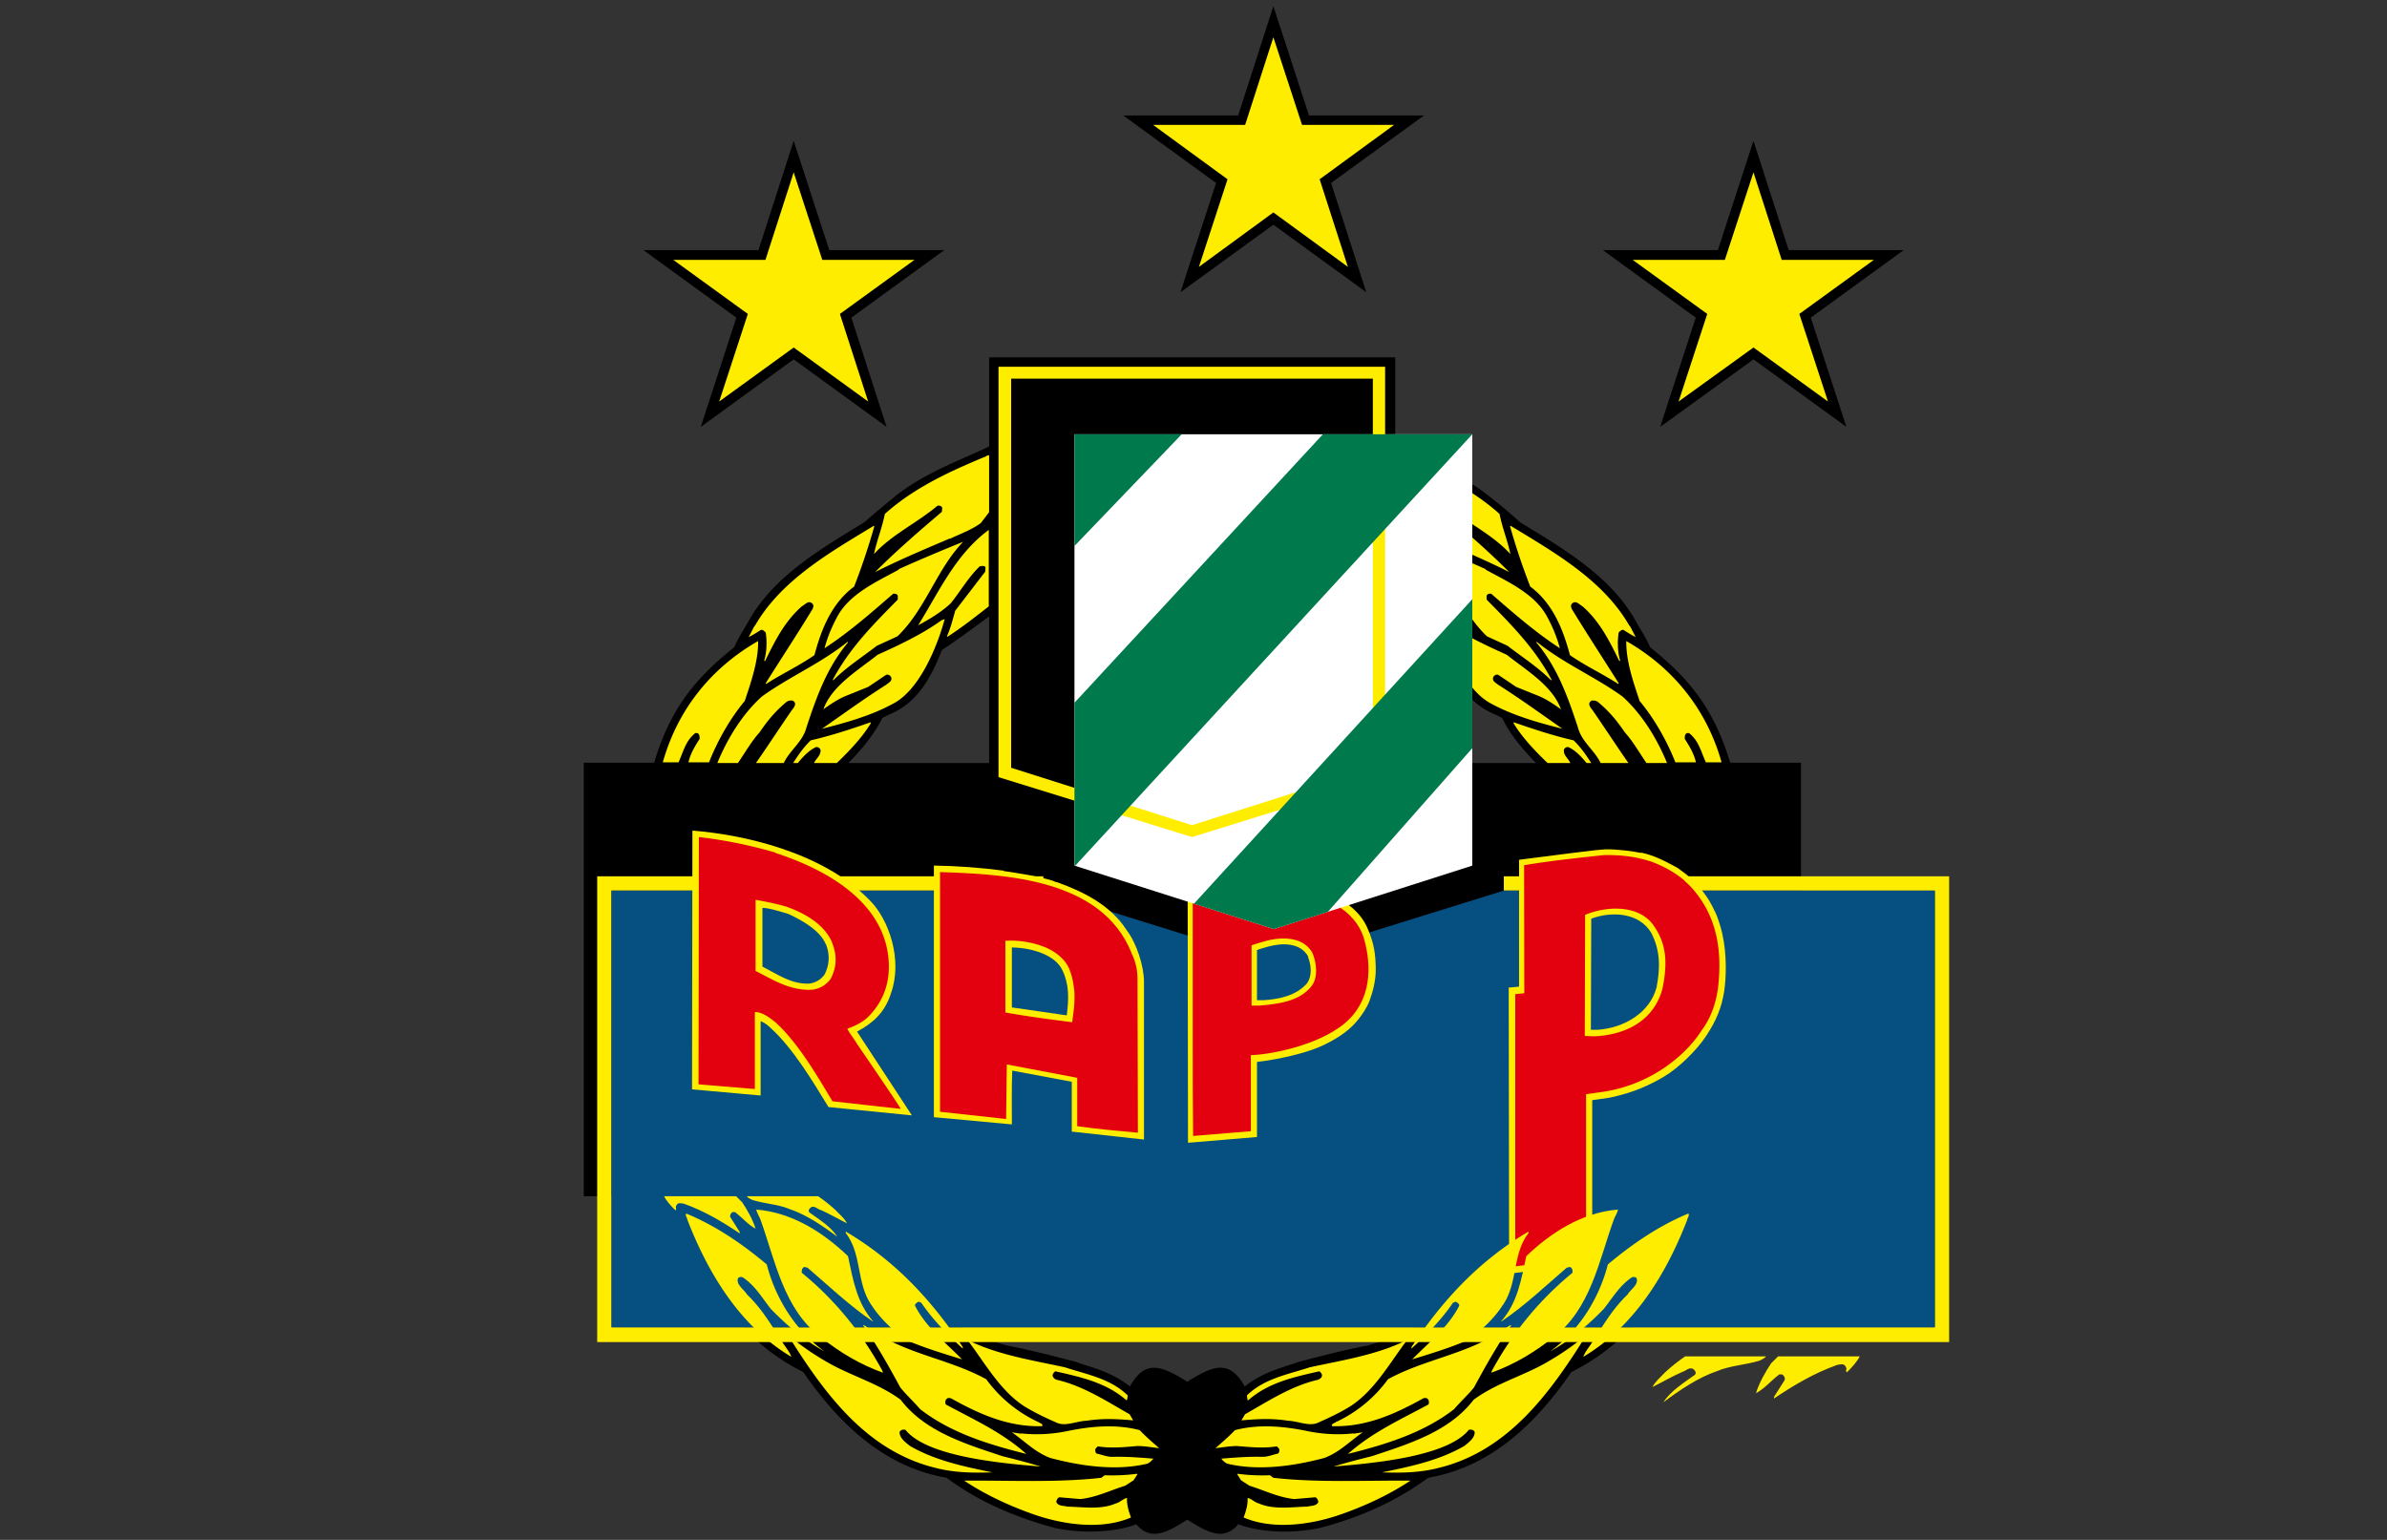 <svg xmlns="http://www.w3.org/2000/svg" width="781" height="503.856" viewBox="0 0 206.64 133.312"><rect x="0" y="0" width="206.64" height="133.312" fill="#333333" stroke="none"/><path style="clip-rule:evenodd;fill:#000;fill-rule:evenodd;stroke-width:.003;image-rendering:optimizeQuality;shape-rendering:geometricPrecision;text-rendering:geometricPrecision" d="M242.996 177.022c-1.374-4.498-3.374-7.154-6.938-9.998-.312-.78-.812-1.469-1.217-2.22-2.156-3.905-6.252-6.281-10.033-8.594a42.741 42.741 0 0 0-2.561-2.156c-2.437-2-5.405-3.061-8.25-4.406v-7.72H178.84v7.72c-2.873 1.345-5.81 2.406-8.25 4.406-.872.72-1.748 1.436-2.56 2.156-3.781 2.313-7.877 4.689-10.033 8.594-.437.751-.905 1.468-1.217 2.22-3.564 2.844-5.594 5.5-6.938 9.998h-6.093v37.531h6.112c.656 1.032 1.574 1.844 2.418 2.688 2.125 5.189 5.157 9.906 10.47 12.531 2.905 4.22 6.81 8.189 12.406 9.157 2.749 2.061 5.998 3.437 9.374 4.345 3 .624 5.704.211 7.048-.32 1.294 1.516 2.726.666 4.422-.4 1.693 1.066 3.124 1.916 4.418.397v.003c1.344.532 4.08.945 7.049.32 3.376-.876 6.593-2.283 9.377-4.344 5.625-.969 9.498-4.937 12.406-9.158 5.31-2.624 8.342-7.342 10.467-12.53.844-.844 1.762-1.656 2.418-2.688h6.988v-37.531zm-46.998 53.594c2.227-1.402 3.632-1.974 4.969.408.936-.752 2.156-1.313 3.185-1.625.471-.188 1-.315 1.469-.5 1.812-.47 3.94-1.032 5.937-1.408 1.751-.468 2.72-.936 4.188-1.656 2.313-3.125 4.937-5.905 8.189-8.03.656-1.312 1.587-2.283 2.712-3.252h-61.301c1.124.969 2.058 1.94 2.714 3.252 3.25 2.125 5.874 4.905 8.187 8.03 1.468.72 2.436 1.188 4.188 1.656 1.968.376 4.125.937 5.937 1.408.437.185.969.312 1.469.5 1.031.312 2.249.873 3.188 1.625 1.286-2.292 2.617-1.887 4.969-.408zm18-66.249c1.312.937 2.656 1.969 4.092 2.905.876 2.252 2.061 4.564 4.533 5.565l.624.312c.688 1.436 1.844 2.78 2.937 3.905h-12.187v-12.655zm-35.159 0c-1.312.937-2.656 1.969-4.093 2.905-.875 2.252-2.06 4.564-4.53 5.565l-.626.312c-.688 1.436-1.845 2.78-2.937 3.905h12.186v-12.655z" transform="translate(-93.212 -110.993)"/><path style="clip-rule:evenodd;fill:#ffed00;fill-rule:evenodd;image-rendering:optimizeQuality;shape-rendering:geometricPrecision;text-rendering:geometricPrecision" transform="translate(50.57 .511) scale(.003)" d="M13250 25531H790v12602h38185V25531H26538v-413h12850v13441H376V25118h12874z"/><path style="clip-rule:evenodd;fill:#064f81;fill-rule:evenodd;image-rendering:optimizeQuality;shape-rendering:geometricPrecision;text-rendering:geometricPrecision" transform="translate(50.57 .511) scale(.003)" d="M790 38133V25531h12460l6638 2067 6650-2067h12437v12602z"/><path style="clip-rule:evenodd;fill:#ffed00;fill-rule:evenodd;stroke-width:.003;image-rendering:optimizeQuality;shape-rendering:geometricPrecision;text-rendering:geometricPrecision" d="M151.685 215.773c.156-.124-.063-.251.093-.437.124-.283.468-.156.656-.127 1.749.628 3.28 1.532 4.813 2.564v-.124l-.812-1.283c-.064-.188.06-.344.187-.437h.217c.627.468 1.128 1.093 1.784 1.437-.252-.812-.72-1.625-1.157-2.28l-.531-.533H150.7c.167.37.68.942.984 1.22zm18.656-18.783c-.532 1.688-1.595 2.596-2.937 3.313l4.75 7.252-7.221-.72c-1.373-2.249-3.061-5.061-4.937-6.78-.28-.281-.593-.533-.937-.657v6.437l-5.937-.532.032-22.404c4.373.344 11.25 1.844 15.311 5.998 1.72 1.688 2.908 5.22 1.876 8.093zm64.937-12.186c1.156.251 1.968.688 2.968 1.22.22.092 1.532 1.06 2.032 1.687.405.5.405.561.625.842.375.5.751 1.315.907 1.656.156.407.342.94.5 1.627.405 1.78.342 3.813.156 5.03-.22 1.312-.627 2.408-1.532 3.78-.812 1.252-2.407 2.813-3.688 3.565-1.28.749-2.625 1.376-4.688 1.812-2.593.344-5.218.812-7.842 1.093v-21.688c2.5-.312 6.593-.873 7.5-.905.905-.032 2.498.188 3.062.312z" transform="translate(-93.212 -110.993)"/><path style="clip-rule:evenodd;fill:#ffed00;fill-rule:evenodd;image-rendering:optimizeQuality;shape-rendering:geometricPrecision;text-rendering:geometricPrecision" transform="translate(50.57 .511) scale(.003)" d="m26679 28330 2410-236v8185l-2398 307z"/><path style="clip-rule:evenodd;fill:#ffed00;fill-rule:evenodd;stroke-width:.003;image-rendering:optimizeQuality;shape-rendering:geometricPrecision;text-rendering:geometricPrecision" d="M180.09 186.399c1.406.217 2.782.405 4.158.812.156.03.248.125.436.156h.032c2.28.813 4.656 2 6.03 4.157.844 1.093 1.5 3.093 1.5 4.469v13.655l-6.25-.688v-4.313l-5.156-.968c-.061 1.564-.032 3.125-.032 4.657l-6.75-.625v-21.783c2.064.032 4.096.188 6.033.44zm31.5 4.937c.595 1.373.687 2.25.72 3.437.031 1.188-.313 2.217-.533 2.844-.22.625-.812 1.469-1.156 1.845-.749.873-1.873 1.592-3.156 2.156-1.28.56-3.562 1.093-5.437 1.312v6.498l-5.97.5-.031-21.343c2.22-.593 4.656-.937 6.596-.969 1.968-.032 3.249.032 5.093.595 1.561.469 3.186 1.53 3.874 3.125z" transform="translate(-93.212 -110.993)"/><path style="clip-rule:evenodd;fill:#e3000f;fill-rule:evenodd;stroke-width:.003;image-rendering:optimizeQuality;shape-rendering:geometricPrecision;text-rendering:geometricPrecision" d="M160.34 184.835c4.032 1.313 8.937 3.876 9.718 8.594.344 2.125-.156 4.061-1.685 5.593-.471.469-1.188.813-1.813 1.032.249.468.561.844.844 1.312.405.593 3.561 5.189 3.781 5.626l-5.908-.657c-1.405-2.344-2.969-5.032-4.905-6.813-.469-.375-1.157-.936-1.813-.905v6.655l-4.876-.405.032-21.407a40.447 40.447 0 0 1 6.625 1.344zm78.687 2.405c.188.157.344.315.563.532 2.313 2.532 2.72 5.594 2.345 8.782-.188 1.344-.625 2.564-1.376 3.593-1.688 2.627-4.906 4.844-8.626 5.376l-6.657.937h-.092l-.032-20.561c2.22-.376 4.564-.627 6.908-.876 1.53-.032 2.874.156 4.093.561 1.032.376 2 .908 2.874 1.627z" transform="translate(-93.212 -110.993)"/><path style="clip-rule:evenodd;fill:#e3000f;fill-rule:evenodd;image-rendering:optimizeQuality;shape-rendering:geometricPrecision;text-rendering:geometricPrecision" transform="translate(50.57 .511) scale(.003)" d="m26868 28519 2044-224v7819l-2044 259z"/><path style="clip-rule:evenodd;fill:#e3000f;fill-rule:evenodd;stroke-width:.003;image-rendering:optimizeQuality;shape-rendering:geometricPrecision;text-rendering:geometricPrecision" d="M191.153 193.493c.376.717.532 1.529.532 2.217l.032 13.345c-1.752-.158-3.5-.315-5.252-.563v-4.189l-6.094-1.156-.063 4.72-5.718-.624v-20.751c5.625.188 13.97.563 16.563 6.969zm20.124-1.283c.72 2.468.657 5.44-1.656 7.376-2.5 2.061-6.842 2.749-8.125 2.749v6.593h-.03l-4.968.408c-.032-2.752-.032-5.406-.032-7.877v-12.435l.032-.096c2.841-.624 5.81-1 8.781-.748 2.469.312 5.218 1.5 5.998 4.03z" transform="translate(-93.212 -110.993)"/><path style="clip-rule:evenodd;fill:#ffed00;fill-rule:evenodd;stroke-width:.003;image-rendering:optimizeQuality;shape-rendering:geometricPrecision;text-rendering:geometricPrecision" d="M165.248 192.617c.468 1.156.373 2.156-.127 3.124-.373.5-.937.876-1.625.937-1.905.095-3.373-.873-4.873-1.624v-6.157c.06 0 1.656.283 2.685.595 1.564.56 3.252 1.5 3.94 3.093zm20.78 6.874c-1.937-.25-3.876-.5-5.781-.844v-6.218h.28a8.033 8.033 0 0 1 3.22.593c.937.407 1.75 1.095 2.062 1.939.25.624.344 1.28.407 1.873.06.94-.063 1.752-.188 2.657zm20.812-5.97c.344.845.5 2.096-.092 2.845-1.032 1.312-2.784 1.532-4.5 1.688h-.689v-5.218c.344-.127.876-.283 1.22-.375 1.373-.376 3.28-.408 4.061 1.06zm30.282 3.096c-.812 2.969-3.5 4-5.906 4.093l-.812-.031.03-10.499h.03c2.001-.812 4.814-.844 6.002 1.093 1.06 1.563 1.092 3.28.656 5.344z" transform="translate(-93.212 -110.993)"/><path style="clip-rule:evenodd;fill:#064f81;fill-rule:evenodd;stroke-width:.003;image-rendering:optimizeQuality;shape-rendering:geometricPrecision;text-rendering:geometricPrecision" d="M206.435 193.805c.28.717.405 1.656-.095 2.344-.936 1.03-2.312 1.341-3.749 1.437h-.563v-4.345c.312-.124.72-.22 1.031-.312 1.157-.312 2.72-.344 3.406.876zm29.718-2.064c.813 1.564.781 3.064.469 4.72-.564 2.186-2.781 3.53-5.125 3.686h-.564l.032-9.623c1.78-.656 4.125-.532 5.188 1.217zm-50.593 7.157-4.752-.688v-5.188h.159c1.717.063 3.624.687 4.217 1.97.593 1.25.564 2.438.376 3.906zm-20.844-6.157c.373.94.28 1.844-.124 2.625-.315.439-.783.72-1.344.783-1.564.06-2.784-.844-4.033-1.471v-5.093c.688.031 1.564.344 2.25.531 1 .469 2.687 1.345 3.22 2.593z" transform="translate(-93.212 -110.993)"/><path style="clip-rule:evenodd;fill:#ffed00;fill-rule:evenodd;stroke-width:.003;image-rendering:optimizeQuality;shape-rendering:geometricPrecision;text-rendering:geometricPrecision" d="M178.59 150.492c-3.092 1.281-6.249 2.718-8.78 4.998-.22 1.16-.72 2.376-.937 3.472 1.529-1.688 3.717-2.688 5.498-4.189.156-.031.407.032.407.22l-.032.312c-2.093 1.78-3.937 3.374-5.78 5.218 2.031-1.032 4.188-1.937 6.312-2.844.064-.061.22-.032.344-.125.812-.376 1.749-.72 2.5-1.28l.717-.94v-4.937l-.248.064zm-20.063 14.688-.5.968c.376-.188.72-.405 1.064-.625.188-.031.312.157.405.22.127.78.095 1.685-.125 2.437l.064.06c.844-1.716 1.685-3.436 3.186-4.749.283-.156.595-.56.907-.248.156.156.093.312.032.468-1.312 2.156-2.752 4.345-4.064 6.437l.032.064c1.407-.908 2.844-1.564 4.188-2.5.593-2.22 1.468-4.47 3.437-5.938a56.97 56.97 0 0 0 1.749-5.22l-.061-.032c-3.813 2.313-8.033 4.72-10.282 8.658zm14.187-.064c.94-.5 2.032-1.156 2.813-1.905.876-1.095 1.5-2.22 2.5-3.188.188-.032.469-.093.5.124l-.031.344-2.593 3.376c-.22.78-.405 1.532-.72 2.217l.063.032c1.252-.812 2.437-1.749 3.564-2.625v-6.625c-2.876 2.125-4.283 5.313-6.125 8.282zm-1.685-4.813c-1.94 1.064-4.284 2.096-5.345 4.096-.436.812-.844 1.749-1.092 2.717 2.185-1.436 4.03-3.061 5.937-4.717.185-.032.373.032.405.188v.312c-2.125 2.156-4.157 4.185-5.625 6.937l.031.061c1.157-1.156 2.533-2.03 3.781-2.998l1.781-.815c2.44-2.341 3.376-5.78 5.689-8.186-1.781.72-3.72 1.532-5.594 2.376z" transform="translate(-93.212 -110.993)"/><path style="clip-rule:evenodd;fill:#ffed00;fill-rule:evenodd;stroke-width:.003;image-rendering:optimizeQuality;shape-rendering:geometricPrecision;text-rendering:geometricPrecision" d="M174.778 164.648c-1.72 1.251-3.656 2.156-5.593 3.032-1.688 1.344-3.969 2.688-4.689 4.717.657-.468 1.344-.936 2.093-1.217l1.784-.72 1.529-1.031c.188-.093.344.031.44.156.155.375-.189.5-.408.688-1.874 1.188-3.686 2.5-5.562 3.812 2.093-.531 4.218-1.124 6.125-2.156 2.28-1.156 3.813-4.845 4.5-7.342l-.219.092zm-22.828 12.345c.405-.876.608-1.876 1.452-2.532.376-.063.376.28.376.5-.407.625-.812 1.312-.968 2.032h1.78c.75-1.908 1.845-3.813 3.093-5.313.532-1.595 1.188-3.468 1.157-5.188-4.157 2.376-6.999 6.032-8.25 10.501zm7.202-5.688c-1.686 1.532-2.969 3.624-3.842 5.749h1.78c.625-.905 1.189-1.905 1.877-2.656.656-.969 1.341-1.813 2.28-2.593.156-.156.405-.188.593-.156.468.28 0 .687-.156.936-1.032 1.5-2.032 3.032-3.032 4.469h2.407c.532-1.125 1.657-1.844 1.969-3.093.876-2.656 1.78-5.188 3.593-7.345l-.032-.06c-2.312 1.873-5.061 3.029-7.437 4.749zm4.252 3.78c-.596.564-1.096 1.281-1.532 1.969h.407c.405-.5.937-1.093 1.561-1.376.188-.06.408.127.408.283 0 .469-.408.717-.564 1.093h1.969c1.063-1.032 2.156-2.156 2.937-3.437v-.095c-1.718.595-3.406 1.156-5.186 1.564zm50.842-24.593c3.093 1.281 6.25 2.718 8.781 4.998.22 1.16.72 2.376.937 3.472-1.53-1.688-3.717-2.688-5.498-4.189-.156-.031-.407.032-.407.22l.031.312c2.093 1.78 3.937 3.374 5.782 5.218-2.032-1.032-4.189-1.937-6.313-2.844-.061-.061-.22-.032-.344-.125-.813-.376-1.75-.72-2.5-1.28l-.718-.94v-4.937l.249.064zm20.064 14.688.5.968c-.376-.188-.72-.405-1.064-.625-.188-.031-.312.157-.405.22-.124.78-.095 1.685.124 2.437l-.063.06c-.844-1.716-1.686-3.436-3.186-4.749-.283-.156-.595-.56-.907-.248-.156.156-.093.312-.032.468 1.312 2.156 2.752 4.345 4.064 6.437l-.032.064c-1.407-.908-2.844-1.564-4.188-2.5-.593-2.22-1.469-4.47-3.437-5.938a56.97 56.97 0 0 1-1.749-5.22l.06-.032c3.814 2.313 8.034 4.72 10.283 8.658zm-14.22-.064c-.936-.5-2.031-1.156-2.812-1.905-.876-1.095-1.5-2.22-2.5-3.188-.188-.032-.469-.093-.5.124l.032.344 2.592 3.376c.22.78.408 1.532.72 2.217l-.063.032c-1.25-.812-2.437-1.749-3.562-2.625v-6.625c2.874 2.125 4.281 5.313 6.125 8.282zm1.718-4.813c1.94 1.064 4.283 2.096 5.344 4.096.44.812.844 1.749 1.096 2.717-2.188-1.436-4.033-3.061-5.94-4.717-.185-.032-.373.032-.405.188v.312c2.125 2.156 4.157 4.185 5.625 6.937l-.032.061c-1.156-1.156-2.532-2.03-3.78-2.998l-1.781-.815c-2.44-2.341-3.376-5.78-5.689-8.186 1.78.72 3.72 1.532 5.593 2.376z" transform="translate(-93.212 -110.993)"/><path style="clip-rule:evenodd;fill:#ffed00;fill-rule:evenodd;stroke-width:.003;image-rendering:optimizeQuality;shape-rendering:geometricPrecision;text-rendering:geometricPrecision" d="M218.059 164.648c1.72 1.251 3.656 2.156 5.593 3.032 1.688 1.344 3.969 2.688 4.688 4.717-.656-.468-1.344-.936-2.093-1.217l-1.783-.72-1.53-1.031c-.187-.093-.343.031-.438.156-.156.375.188.5.407.688 1.876 1.188 3.688 2.5 5.562 3.812-2.093-.531-4.218-1.124-6.125-2.156-2.281-1.156-3.813-4.845-4.501-7.342l.22.092zm22.831 12.345c-.408-.876-.612-1.876-1.456-2.532-.375-.063-.375.28-.375.5.407.625.812 1.312.968 2.032h-1.78c-.75-1.908-1.845-3.813-3.094-5.313-.532-1.595-1.188-3.468-1.156-5.188 4.157 2.376 6.998 6.032 8.25 10.501zm-7.205-5.688c1.685 1.532 2.968 3.624 3.842 5.749h-1.781c-.624-.905-1.188-1.905-1.873-2.656-.656-.969-1.344-1.813-2.284-2.593-.156-.156-.404-.188-.592-.156-.469.28 0 .687.156.936 1.032 1.5 2.032 3.032 3.032 4.469h-2.408c-.532-1.125-1.656-1.844-1.968-3.093-.876-2.656-1.78-5.188-3.593-7.345l.031-.06c2.313 1.873 5.062 3.029 7.438 4.749zm-4.252 3.78c.595.564 1.095 1.281 1.532 1.969h-.405c-.407-.5-.94-1.093-1.564-1.376-.187-.06-.407.127-.407.283 0 .469.407.717.564 1.093h-1.969c-1.064-1.032-2.156-2.156-2.937-3.437v-.095c1.717.595 3.405 1.156 5.186 1.564zm-71.57 39.468c.096.156.294.22.45.313 1.061.343 2.25.375 3.28.814 1.47.498 2.874 1.469 4.094 2.374-.532-.844-1.532-1.469-2.405-2.093-.095-.095-.064-.251.03-.344.311-.376.655.063.938.124.78.344 1.53.78 2.281 1.157-.251-.469-.595-.72-.968-1.125a13.875 13.875 0 0 0-1.532-1.22z" transform="translate(-93.212 -110.993)"/><g style="clip-rule:evenodd;fill-rule:evenodd;image-rendering:optimizeQuality;shape-rendering:geometricPrecision;text-rendering:geometricPrecision"><path style="fill:#ffed00" d="M36436 39433c-59-48 24-95-35-166-47-106-177-59-248-47-661 236-1240 579-1819 968v-47l307-484c24-71-23-130-71-165h-82c-237 177-426 413-674 543 95-307 272-614 437-862l201-201h2356c-63 140-257 355-372 461zm-2335-461c-36 59-111 83-170 118-401 130-850 142-1240 307-555 189-1086 555-1547 898 201-319 579-555 909-792 36-35 24-94-11-129-118-142-248 23-355 47-295 130-578 295-862 437 95-177 225-272 366-425 177-166 390-331 579-461z" transform="translate(50.57 .511) scale(.003)"/></g><path style="clip-rule:evenodd;fill:#ffed00;fill-rule:evenodd;stroke-width:.003;image-rendering:optimizeQuality;shape-rendering:geometricPrecision;text-rendering:geometricPrecision" d="M233.277 215.741c-.06.28-.28.596-.375.876-1.28 3.561-2 7.718-5.218 10.155-1.656 1.312-3.376 2.344-5.376 3.064l.063-.188c1.75-3.218 4.033-6.062 6.97-8.47.031-.187-.032-.436-.22-.5l-.28.064c-1.781 1.532-3.657 3.312-5.657 4.657h-.032c1.44-1.625 1.751-3.625 2.188-5.657 2.125-2.032 4.813-3.781 7.937-4.032zm-74.593 0c.063.28.283.596.375.876 1.28 3.561 2 7.718 5.218 10.155 1.656 1.312 3.376 2.344 5.376 3.064l-.063-.188c-1.75-3.218-4.03-6.062-6.97-8.47-.029-.187.032-.436.22-.5l.28.064c1.784 1.532 3.657 3.312 5.657 4.657h.032c-1.437-1.625-1.749-3.625-2.188-5.657-2.125-2.032-4.813-3.781-7.937-4.032z" transform="translate(-93.212 -110.993)"/><path style="clip-rule:evenodd;fill:#ffed00;fill-rule:evenodd;stroke-width:.003;image-rendering:optimizeQuality;shape-rendering:geometricPrecision;text-rendering:geometricPrecision" d="M239.278 216.585c-1.78 4.593-4.5 9.187-9.001 11.875.156-.469.532-.844.812-1.344.908-1.373 1.72-2.813 3.032-4.062.22-.407.937-.812.78-1.375-.092-.157-.28-.157-.436-.093-1.092.749-1.656 1.78-2.436 2.749-1.376 1.408-2.908 2.72-4.625 3.656 2.5-1.78 4.249-4.593 4.998-7.53 2.127-1.783 4.408-3.344 6.969-4.407.127.187-.093.375-.093.531zm-86.563 0c1.783 4.593 4.5 9.187 9 11.875-.155-.469-.531-.844-.812-1.344-.907-1.373-1.72-2.813-3.032-4.062-.22-.407-.936-.812-.78-1.375.092-.157.28-.157.436-.093 1.096.749 1.657 1.78 2.437 2.749 1.376 1.408 2.908 2.72 4.628 3.656-2.5-1.78-4.252-4.593-5.001-7.53-2.125-1.783-4.408-3.344-6.97-4.407-.123.187.094.375.094.531zm72.845 1.125c-1.469 1.876-.908 4.376-2.281 6.313-.752 1.156-1.876 2.188-2.94 2.968-1.592.688-3.249 1.188-4.873 1.688 1.436-1.468 3.093-2.749 4.061-4.625.064-.187-.188-.28-.28-.375l-.252.095c-.997 1.469-2.249 2.75-3.593 3.969v-.127c2.688-4.062 5.845-7.47 10.126-9.999v.093zm-59.156 0c1.468 1.876.905 4.376 2.28 6.313.75 1.156 1.874 2.188 2.938 2.968 1.592.688 3.249 1.188 4.876 1.688-1.44-1.468-3.096-2.749-4.064-4.625-.064-.187.188-.28.28-.375l.252.095c1 1.469 2.249 2.75 3.593 3.969v-.127c-2.688-4.062-5.845-7.47-10.126-9.999v.093zm57.624 8.033c-1.188 1.685-2.22 3.53-3.218 5.373-.532.656-1.127 1.188-1.72 1.876-2.656 2.061-5.937 3.061-9.188 3.874 2.095-1.874 4.595-2.998 6.969-4.281.063-.125.063-.373-.061-.469-.127-.156-.376-.092-.5 0-2.376 1.313-4.877 2.437-7.782 2.345-.095-.188.188-.252.313-.344a11.639 11.639 0 0 0 4.53-3.718c3.063-1.688 6.72-2.156 9.625-4.064.344-.156.656-.468 1-.624zm-56.095 0c1.188 1.685 2.22 3.53 3.22 5.373.532.656 1.125 1.188 1.717 1.876 2.657 2.061 5.94 3.061 9.19 3.874-2.093-1.874-4.594-2.998-6.97-4.281-.063-.125-.063-.373.064-.469.124-.156.373-.092.5 0 2.373 1.313 4.873 2.437 7.781 2.345.093-.188-.188-.252-.315-.344a11.639 11.639 0 0 1-4.53-3.718c-3.063-1.688-6.72-2.156-9.625-4.064-.344-.156-.656-.468-1-.624z" transform="translate(-93.212 -110.993)"/><path style="clip-rule:evenodd;fill:#ffed00;fill-rule:evenodd;stroke-width:.003;image-rendering:optimizeQuality;shape-rendering:geometricPrecision;text-rendering:geometricPrecision" d="M230.497 226.647c-3 4.781-6.626 9.906-12.658 11.407-1.656.439-3.313.468-4.998.407 2.469-.5 4.969-1.032 7.125-2.28.405-.316.937-.72.905-1.22-.092-.188-.28-.22-.5-.188-1.937 2.437-8.906 2.937-11.718 3.188 1.092-.344 2.22-.624 3.344-.908 3.188-1.06 6.686-2.124 8.782-4.873 1.844-1.376 4.156-2.032 6.125-3.125 1.28-.72 2.436-1.5 3.56-2.44h.064zm-69.033 0c3 4.781 6.625 9.906 12.658 11.407 1.656.439 3.313.468 5 .407-2.468-.5-4.968-1.032-7.125-2.28-.407-.316-.939-.72-.907-1.22.095-.188.283-.22.5-.188 1.937 2.437 8.906 2.937 11.718 3.188-1.092-.344-2.217-.624-3.341-.908-3.189-1.06-6.69-2.124-8.782-4.873-1.844-1.376-4.157-2.032-6.125-3.125-1.283-.72-2.44-1.5-3.564-2.44h-.06zm53.502.44c-1.408 1.841-2.72 4.249-4.813 5.625-.844.529-1.813.997-2.75 1.405-.811.436-1.75-.093-2.687-.125-1.376-.22-2.625-.156-4.033-.032l.313-.531c1.939-1.093 3.968-2.437 6.252-2.969.185-.032.373-.188.405-.344.031-.188-.125-.312-.22-.405-2.217.5-4.405.969-6.154 2.5h-.064l-.063-.407c1.5-1.468 3.532-1.812 5.44-2.437 2.873-.624 5.749-1.063 8.31-2.312zm-37.939 0c1.408 1.841 2.72 4.249 4.813 5.625.844.529 1.812.997 2.751 1.405.813.436 1.75-.093 2.686-.125 1.376-.22 2.625-.156 4.032-.032l-.312-.531c-1.937-1.093-3.969-2.437-6.25-2.969-.187-.032-.375-.188-.407-.344-.032-.188.125-.312.22-.405 2.217.5 4.405.969 6.157 2.5h.06l.064-.407c-1.5-1.468-3.532-1.812-5.437-2.437-2.876-.624-5.752-1.063-8.313-2.312zm33.345 8.03.813-.125c-1.125.78-2 1.718-3.313 2.218-2.564.687-5.688 1.156-8.406.5-.22-.093-.375-.25-.531-.437 1.188-.093 2.312-.188 3.56-.156.5 0 .877-.188 1.345-.28.124-.096.156-.284.095-.44l-.188-.188c-1.156.188-2.312.064-3.437-.029-.627 0-1.312.125-1.875.186.563-.5 1.124-.969 1.688-1.561 2.029-.532 4.156-.344 6.154.06 1.344.284 2.72.376 4.125.22zm-28.749 0-.815-.125c1.127.78 2 1.718 3.313 2.218 2.563.687 5.688 1.156 8.408.5.217-.093.373-.25.53-.437-1.186-.093-2.313-.188-3.562-.156-.5 0-.876-.188-1.344-.28-.125-.096-.156-.284-.093-.44l.185-.188c1.16.188 2.315.064 3.44-.029.624 0 1.312.125 1.873.186-.56-.5-1.124-.969-1.685-1.561-2.032-.532-4.157-.344-6.157.06-1.344.284-2.72.376-4.125.22zm21.529 3.593.283.22c3.842.436 7.874.219 11.875.248-1.876 1.252-4.064 2.252-6.157 2.969-2.469.844-5.75 1.315-8.282.22.188-.5.376-1.093.344-1.689.344.064.596.376.969.471 1.28.561 2.751.312 4.188.28.344-.095.812-.031.968-.407-.031-.188-.124-.373-.28-.405l-.344.032-1.469.124c-1.407-.156-2.563-.751-3.876-1.156l-.72-.468-.34-.532.06-.032a16.32 16.32 0 0 0 2.781.125zm-14.312 0-.28.22c-3.844.436-7.876.219-11.877.248 1.876 1.252 4.064 2.252 6.157 2.969 2.469.844 5.75 1.315 8.281.22-.187-.5-.375-1.093-.344-1.689-.344.064-.592.376-.968.471-1.28.561-2.749.312-4.188.28-.344-.095-.813-.031-.969-.407.032-.188.125-.373.283-.405l.342.032 1.47.124c1.406-.156 2.562-.751 3.874-1.156l.72-.468.344-.532-.064-.032a16.29 16.29 0 0 1-2.78.125z" transform="translate(-93.212 -110.993)"/><path style="clip-rule:evenodd;fill:#000;fill-rule:evenodd;image-rendering:optimizeQuality;shape-rendering:geometricPrecision;text-rendering:geometricPrecision" transform="translate(50.57 .511) scale(.003)" d="M15554 3161h3318L19888 7l1028 3154h3319l-2681 1949 1015 3153-2681-1949-2681 1949 1028-3153zm17161 3886 1027-3154 1016 3154h3319l-2681 1949 1028 3153-2682-1949-2692 1949 1027-3153-2681-1949zm-27685 0 1016-3154 1027 3154h3319L7711 8996l1016 3153-2681-1949-2681 1949 1027-3153-2681-1949z"/><path style="clip-rule:evenodd;fill:#ffed00;fill-rule:evenodd;image-rendering:optimizeQuality;shape-rendering:geometricPrecision;text-rendering:geometricPrecision" transform="translate(50.57 .511) scale(.003)" d="M16416 3433h2657l815-2528 827 2528h2657l-2149 1570 815 2528-2150-1571-2149 1571 826-2528zm13842 3897h2658l826-2527 815 2527h2658l-2150 1559 827 2528-2150-1559-2161 1559 827-2528zm-27685 0h2658l815-2527 826 2527h2658L7380 8889l815 2528-2149-1559-2150 1559 827-2528z"/><path style="clip-rule:evenodd;fill:#fff;fill-rule:evenodd;image-rendering:optimizeQuality;shape-rendering:geometricPrecision;text-rendering:geometricPrecision" transform="translate(50.57 .511) scale(.003)" d="M14148 24810V12362h11480v12448l-5728 1831z"/><path style="clip-rule:evenodd;fill:#ffed00;fill-rule:evenodd;stroke-width:.003;image-rendering:optimizeQuality;shape-rendering:geometricPrecision;text-rendering:geometricPrecision" d="M179.683 142.743h33.438v35.53l-16.719 5.187-16.75-5.186v-35.531zm1.064 1.03h31.31v33.688l-15.655 4.97-15.655-4.97z" transform="translate(-93.212 -110.993)"/><path style="clip-rule:evenodd;fill:#00794c;fill-rule:evenodd;image-rendering:optimizeQuality;shape-rendering:geometricPrecision;text-rendering:geometricPrecision" transform="translate(50.57 .511) scale(.003)" d="M14148 12362v3224l3095-3224zm7169 0h4311L14172 24810h-24v-4700zm-1417 14279-2303-732 8031-8787v4299l-4169 4724z"/></svg>